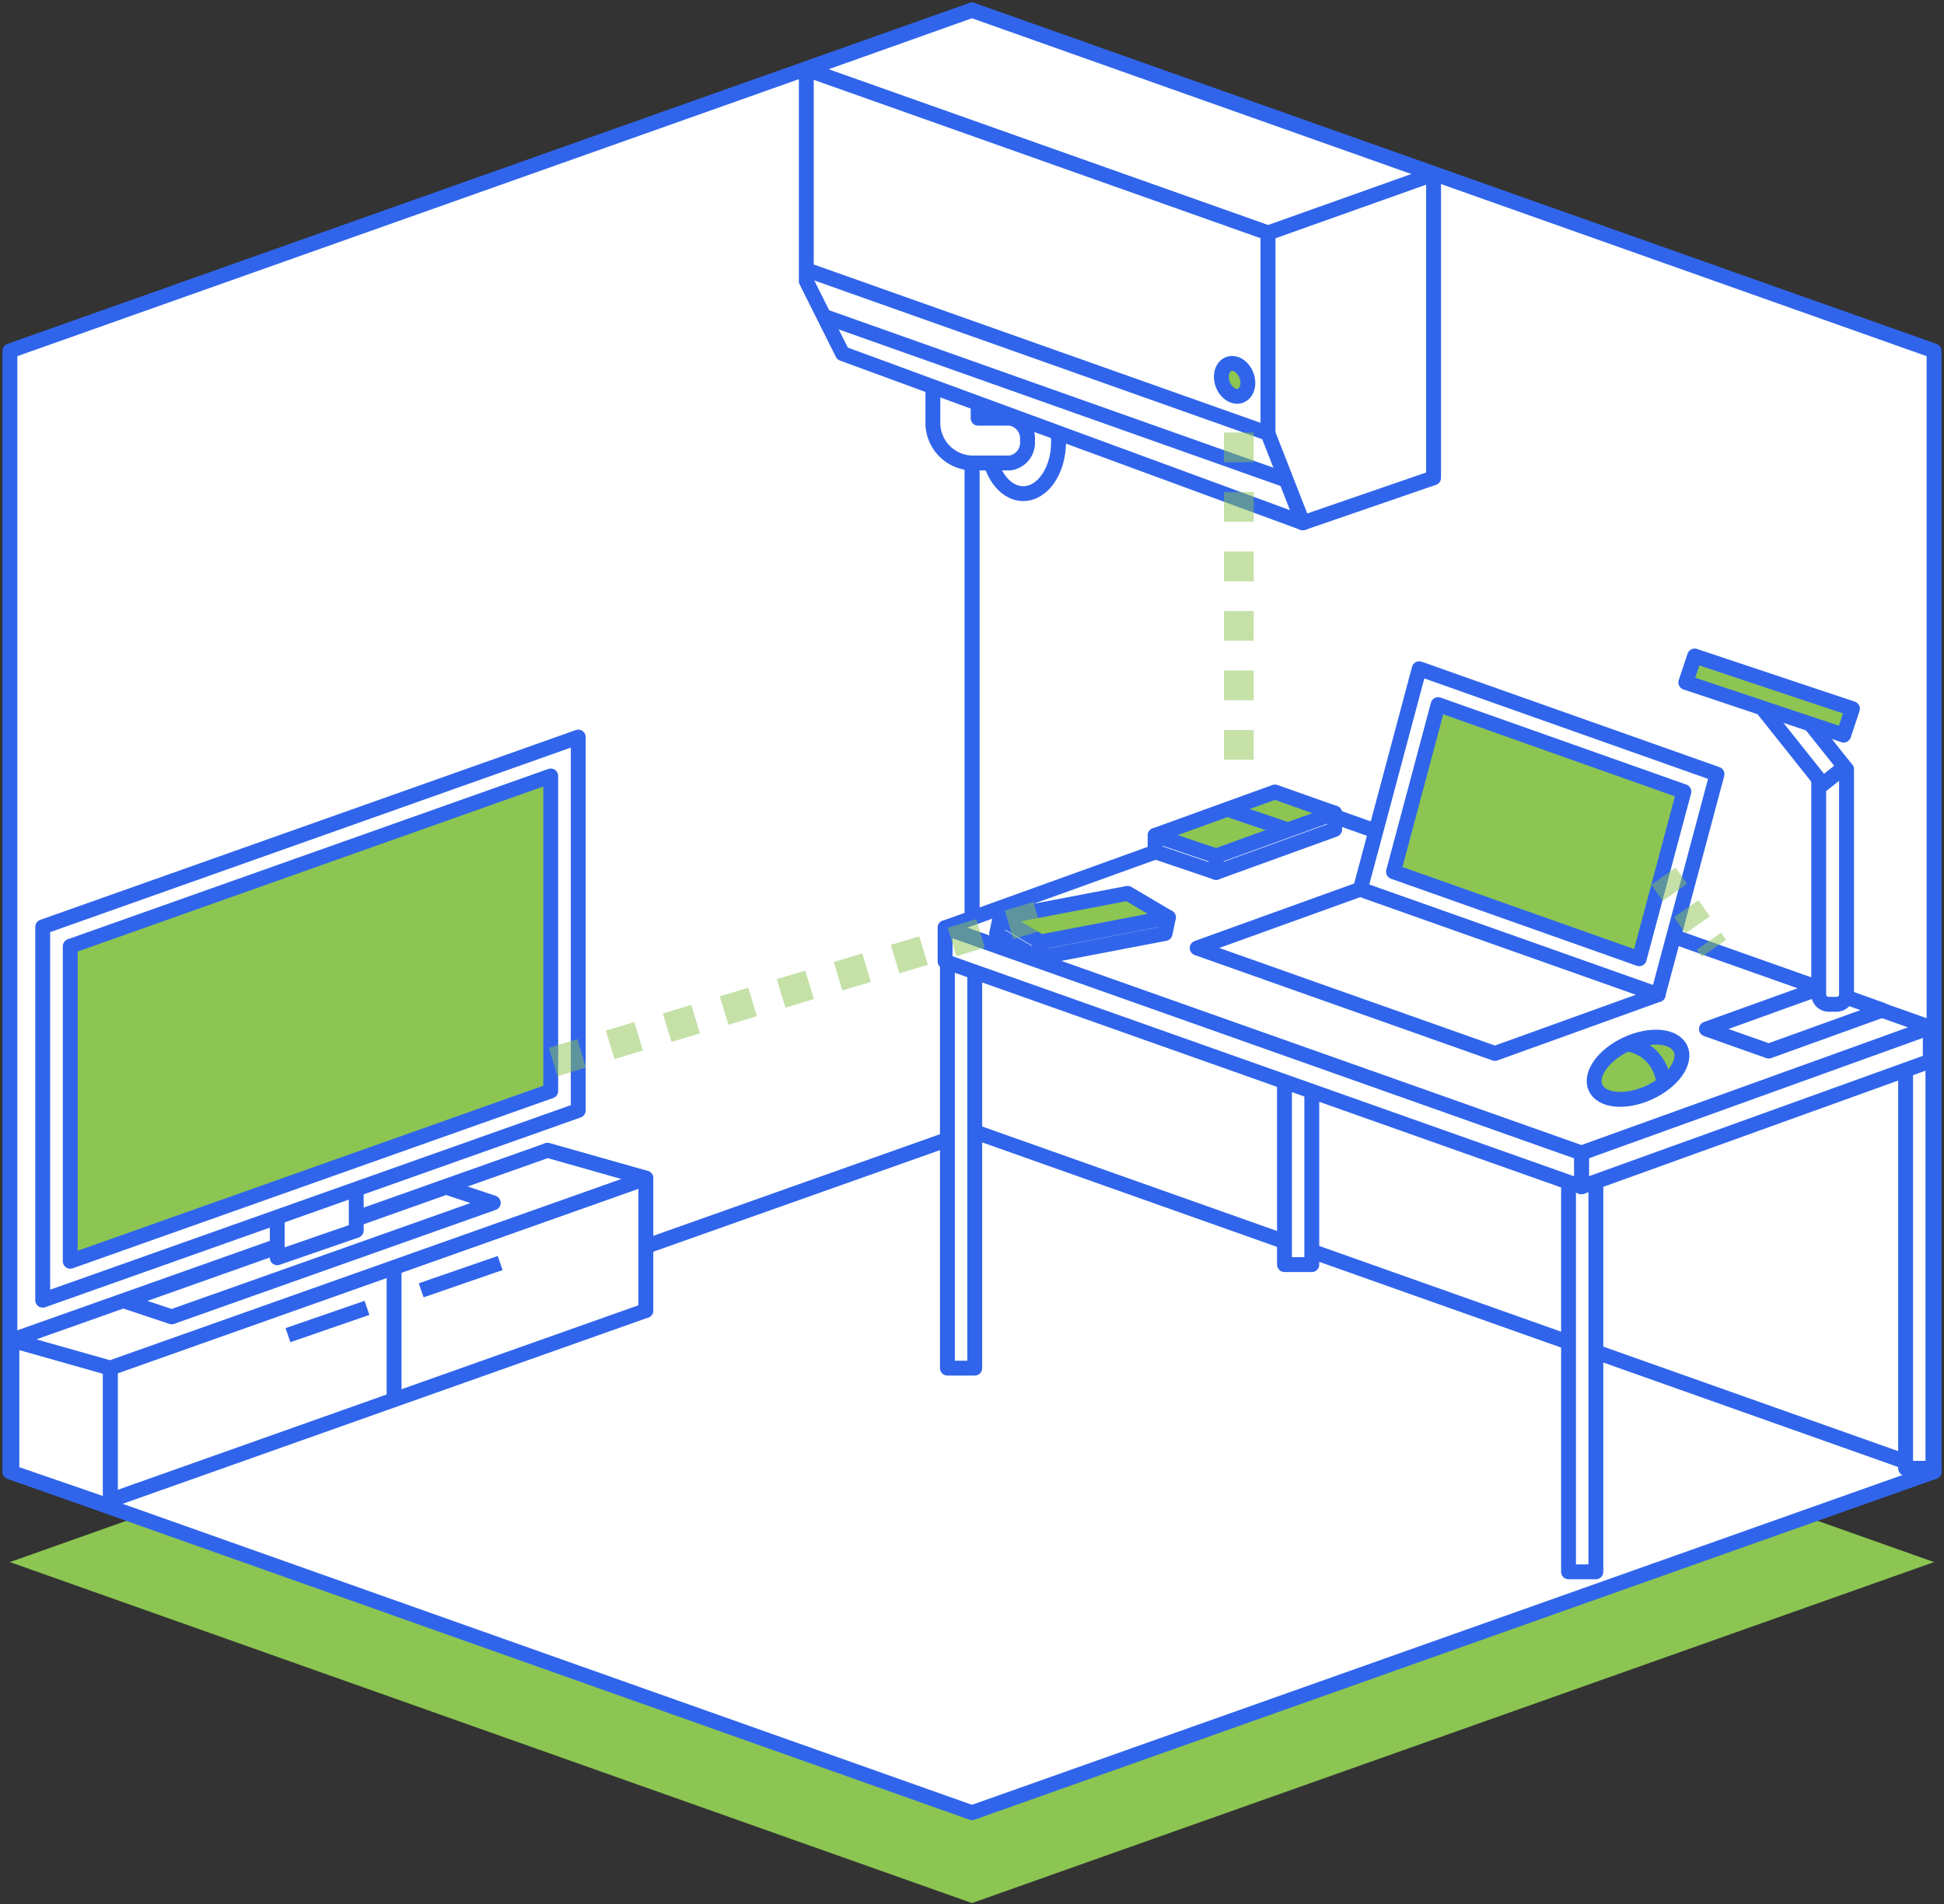 <svg xmlns="http://www.w3.org/2000/svg" xmlns:xlink="http://www.w3.org/1999/xlink" width="196" height="192" viewBox="0 0 196 192">
  <rect x="0" y="0" width="196" height="192" fill="#333333" stroke="none"/>
  <defs>
    <clipPath id="clip-path">
      <rect id="Rectangle_23752" data-name="Rectangle 23752" width="196" height="192" transform="translate(3712.018 2219.535)" fill="#fff" stroke="#707070" stroke-width="1"/>
    </clipPath>
  </defs>
  <g id="Group_10555" data-name="Group 10555" transform="translate(-3712.018 -2219.535)">
    <g id="Mask_Group_1176" data-name="Mask Group 1176" clip-path="url(#clip-path)">
      <g id="Group_11165" data-name="Group 11165">
        <path id="Path_44455" data-name="Path 44455" d="M3907.016,2342.413l-97,34.384-97-34.384,97-34.385Z" transform="translate(0 34.645)" fill="#8cc552"/>
        <path id="Path_44456" data-name="Path 44456" d="M3907.016,2336.4l-97,34.384-97-34.384,97-34.385Z" transform="translate(0 31.545)" fill="#fff" stroke="#3065eb" stroke-linejoin="round" stroke-width="1.5"/>
        <path id="Path_44457" data-name="Path 44457" d="M3879.943,2254.922l-97-34.385v113.025l97,34.385Z" transform="translate(27.072)" fill="#fff" stroke="#3065eb" stroke-linejoin="round" stroke-width="1.5"/>
        <path id="Path_44458" data-name="Path 44458" d="M3713.016,2254.922l97-34.385v113.025l-97,34.385Z" fill="#fff" stroke="#3065eb" stroke-linejoin="round" stroke-width="1.5"/>
        <g id="Group_10549" data-name="Group 10549" transform="translate(3713.22 2293.859)">
          <path id="Path_44459" data-name="Path 44459" d="M3762,2306.25l-9.913-2.81v13.346L3762,2319.6Z" transform="translate(-3698.093 -2261.764)" fill="#fff" stroke="#3065eb" stroke-linejoin="round" stroke-width="1.5"/>
          <path id="Path_44460" data-name="Path 44460" d="M3720.309,2337.952l54-19.14v-13.346l-54,19.14Z" transform="translate(-3710.396 -2260.98)" fill="#fff" stroke="#3065eb" stroke-linejoin="round" stroke-width="1.5"/>
          <path id="Path_44461" data-name="Path 44461" d="M3723.075,2320.049l-9.913-2.81v13.346l9.913,3.418Z" transform="translate(-3713.163 -2256.422)" fill="#fff" stroke="#3065eb" stroke-linejoin="round" stroke-width="1.5"/>
          <path id="Path_44462" data-name="Path 44462" d="M3713.163,2322.581l53.995-19.14,9.913,2.81-54,19.14Z" transform="translate(-3713.163 -2261.764)" fill="#fff" stroke="#3065eb" stroke-linejoin="round" stroke-width="1.5"/>
          <line id="Line_862" data-name="Line 862" y1="13.346" transform="translate(38.531 53.987)" fill="#fff" stroke="#3065eb" stroke-linejoin="round" stroke-width="1.5"/>
          <line id="Line_863" data-name="Line 863" x1="7.965" y2="2.752" transform="translate(27.834 57.562)" fill="#fff" stroke="#3065eb" stroke-linejoin="round" stroke-width="1.5"/>
          <line id="Line_864" data-name="Line 864" x1="7.965" y2="2.752" transform="translate(41.263 53.04)" fill="#fff" stroke="#3065eb" stroke-linejoin="round" stroke-width="1.5"/>
          <path id="Path_44463" data-name="Path 44463" d="M3753.769,2306.117l-32.421,11.492,4.757,1.585,32.42-11.492Z" transform="translate(-3709.993 -2260.728)" fill="#fff" stroke="#3065eb" stroke-linejoin="round" stroke-width="1.5"/>
          <path id="Path_44464" data-name="Path 44464" d="M3740.411,2311.891l-7.964,2.752v-12.156h7.964Z" transform="translate(-3705.697 -2262.133)" fill="#fff" stroke="#3065eb" stroke-linejoin="round" stroke-width="1.5"/>
          <path id="Path_44465" data-name="Path 44465" d="M3715.4,2330.188l53.995-19.14V2273.4l-53.995,19.14Z" transform="translate(-3712.296 -2273.396)" fill="#fff" stroke="#3065eb" stroke-linejoin="round" stroke-width="1.5"/>
          <path id="Path_44466" data-name="Path 44466" d="M3717.4,2293.4l48.447-17.174v31.765l-48.447,17.173Z" transform="translate(-3711.521 -2272.3)" fill="#8cc552" stroke="#3065eb" stroke-linejoin="round" stroke-width="1.5"/>
        </g>
        <g id="Group_10553" data-name="Group 10553" transform="translate(3807.306 2285.692)">
          <rect id="Rectangle_23423" data-name="Rectangle 23423" width="2.755" height="41.456" transform="translate(62.857 50.891)" fill="#fff" stroke="#3065eb" stroke-linejoin="round" stroke-width="1.5"/>
          <rect id="Rectangle_23424" data-name="Rectangle 23424" width="2.755" height="42.657" transform="translate(96.841 39.251)" fill="#fff" stroke="#3065eb" stroke-linejoin="round" stroke-width="1.5"/>
          <rect id="Rectangle_23425" data-name="Rectangle 23425" width="2.755" height="41.456" transform="translate(0.233 30.35)" fill="#fff" stroke="#3065eb" stroke-linejoin="round" stroke-width="1.5"/>
          <rect id="Rectangle_23426" data-name="Rectangle 23426" width="2.755" height="42.657" transform="translate(34.217 18.71)" fill="#fff" stroke="#3065eb" stroke-linejoin="round" stroke-width="1.5"/>
          <path id="Path_44467" data-name="Path 44467" d="M3845.151,2313.519l35.167-12.676-64.162-22.721L3780.99,2290.8Z" transform="translate(-3780.99 -2263.399)" fill="#fff" stroke="#3065eb" stroke-linejoin="round" stroke-width="1.5"/>
          <path id="Path_44468" data-name="Path 44468" d="M3862.41,2297.9v-3.4l-35.166,12.677v3.4Z" transform="translate(-3763.082 -2257.057)" fill="#fff" stroke="#3065eb" stroke-linejoin="round" stroke-width="1.5"/>
          <path id="Path_44469" data-name="Path 44469" d="M3845.151,2313.38v-3.4l-64.162-22.722v3.4Z" transform="translate(-3780.989 -2259.861)" fill="#fff" stroke="#3065eb" stroke-linejoin="round" stroke-width="1.5"/>
          <g id="Group_10552" data-name="Group 10552" transform="translate(5.193 0)">
            <path id="Path_44470" data-name="Path 44470" d="M3829.331,2301.02l16.453-5.931-30.021-10.631q-8.227,2.965-16.453,5.931Z" transform="translate(-3779.09 -2260.947)" fill="#fff" stroke="#3065eb" stroke-linejoin="round" stroke-width="1.5"/>
            <path id="Path_44471" data-name="Path 44471" d="M3854.057,2293.873l-6.232-2.24-11.5,4.145,6.278,2.224Z" transform="translate(-3764.759 -2258.168)" fill="#fff" stroke="#3065eb" stroke-linejoin="round" stroke-width="1.5"/>
            <path id="Path_44472" data-name="Path 44472" d="M3817.109,2268.43l30.022,10.631-5.94,22.232-30.021-10.631Z" transform="translate(-3774.498 -2267.151)" fill="#fff" stroke="#3065eb" stroke-linejoin="round" stroke-width="1.5"/>
            <path id="Path_44473" data-name="Path 44473" d="M3813.581,2287.892l4.5-16.854,24.775,8.774-4.5,16.853Z" transform="translate(-3773.565 -2266.142)" fill="#8cc552" stroke="#3065eb" stroke-linejoin="round" stroke-width="1.5"/>
            <ellipse id="Ellipse_325" data-name="Ellipse 325" cx="4.71" cy="2.692" rx="4.71" ry="2.692" transform="translate(59.27 41.087) rotate(-24.667)" fill="#8cc552" stroke="#3065eb" stroke-linejoin="round" stroke-width="1.5"/>
            <path id="Path_44474" data-name="Path 44474" d="M3830.547,2295.711a4.327,4.327,0,0,1,2.19.963,4.42,4.42,0,0,1,1.49,2.73" transform="translate(-3766.996 -2256.59)" fill="none" stroke="#3065eb" stroke-linejoin="round" stroke-width="1.5"/>
            <g id="Group_10550" data-name="Group 10550" transform="translate(15.981 13.709)">
              <path id="Path_44475" data-name="Path 44475" d="M3802.406,2283.851q5.976-2.164,11.949-4.33l-6.02-2.13q-6.04,2.186-12.081,4.376Q3799.331,2282.807,3802.406,2283.851Z" transform="translate(-3796.253 -2277.391)" fill="#8cc552" stroke="#3065eb" stroke-linejoin="round" stroke-width="1.5"/>
              <path id="Path_44476" data-name="Path 44476" d="M3802.406,2284.279v-1.649l-6.152-2.084v1.649Z" transform="translate(-3796.254 -2276.17)" fill="#fff" stroke="#3065eb" stroke-linejoin="round" stroke-width="1.5"/>
              <line id="Line_865" data-name="Line 865" x1="6.152" y1="2.084" transform="translate(7.245 1.734)" fill="#fff" stroke="#3065eb" stroke-linejoin="round" stroke-width="1.5"/>
              <path id="Path_44477" data-name="Path 44477" d="M3812.638,2278.927v1.649l-11.949,4.329v-1.649Z" transform="translate(-3794.536 -2276.796)" fill="#fff" stroke="#3065eb" stroke-linejoin="round" stroke-width="1.5"/>
            </g>
            <g id="Group_10551" data-name="Group 10551" transform="translate(0 23.929)">
              <path id="Path_44478" data-name="Path 44478" d="M3789.19,2288.968l-4.117-2.433-.339,1.614,4.117,2.433Z" transform="translate(-3784.733 -2284.071)" fill="#fff" stroke="#3065eb" stroke-linejoin="round" stroke-width="1.5"/>
              <path id="Path_44479" data-name="Path 44479" d="M3787.7,2290.59l12.869-2.463.339-1.615-12.869,2.463Z" transform="translate(-3783.584 -2284.08)" fill="#fff" stroke="#3065eb" stroke-linejoin="round" stroke-width="1.5"/>
              <path id="Path_44480" data-name="Path 44480" d="M3784.978,2287.222l12.869-2.463,4.117,2.433-12.869,2.463Z" transform="translate(-3784.638 -2284.759)" fill="#8cc552" stroke="#3065eb" stroke-linejoin="round" stroke-width="1.5"/>
            </g>
            <path id="Rectangle_23427" data-name="Rectangle 23427" d="M0,0H2.806a0,0,0,0,1,0,0V22.7A1.011,1.011,0,0,1,1.795,23.71H1.011A1.011,1.011,0,0,1,0,22.7V0A0,0,0,0,1,0,0Z" transform="translate(82.886 11.408)" fill="#fff" stroke="#3065eb" stroke-linejoin="round" stroke-width="1.5"/>
            <rect id="Rectangle_23428" data-name="Rectangle 23428" width="2.806" height="10.597" transform="matrix(-0.782, 0.623, -0.623, -0.782, 85.497, 11.18)" fill="#fff" stroke="#3065eb" stroke-linejoin="round" stroke-width="1.5"/>
            <rect id="Rectangle_23429" data-name="Rectangle 23429" width="2.806" height="16.766" transform="matrix(-0.317, 0.949, -0.949, -0.317, 86.289, 5.31)" fill="#8cc552" stroke="#3065eb" stroke-linejoin="round" stroke-width="1.5"/>
          </g>
        </g>
        <g id="Group_10554" data-name="Group 10554" transform="translate(3793.311 2220.582)">
          <ellipse id="Ellipse_326" data-name="Ellipse 326" cx="3.558" cy="5.191" rx="3.558" ry="5.191" transform="translate(18.316 38.349)" fill="#fff" stroke="#3065eb" stroke-linejoin="round" stroke-width="1.5"/>
          <path id="Path_44481" data-name="Path 44481" d="M3784.666,2252.371v-7.715H3780.1v8.181a4.05,4.05,0,0,0,4.05,4.051h3.708a2.062,2.062,0,0,0,1.777-2.259h0a2.062,2.062,0,0,0-1.777-2.258Z" transform="translate(-3767.339 -2211.246)" fill="#fff" stroke="#3065eb" stroke-linejoin="round" stroke-width="1.5"/>
          <path id="Path_44482" data-name="Path 44482" d="M3804.455,2238.407l16.7-5.942V2263.1l-13.179,4.542-3.524-8.33Z" transform="translate(-3757.911 -2215.966)" fill="#fff" stroke="#3065eb" stroke-linejoin="round" stroke-width="1.5"/>
          <path id="Path_44483" data-name="Path 44483" d="M3770.9,2226.514l16.7-5.943,46.544,16.5-16.7,5.943Z" transform="translate(-3770.901 -2220.571)" fill="#fff" stroke="#3065eb" stroke-linejoin="round" stroke-width="1.5"/>
          <path id="Path_44484" data-name="Path 44484" d="M3774.552,2253.518l46.418,17.07-3.525-9.023v-20.211l-46.545-16.5v21.359Z" transform="translate(-3770.9 -2218.912)" fill="#fff" stroke="#3065eb" stroke-linejoin="round" stroke-width="1.5"/>
          <line id="Line_866" data-name="Line 866" x1="46.544" y1="16.499" transform="translate(0 26.154)" fill="#fff" stroke="#3065eb" stroke-linejoin="round" stroke-width="1.5"/>
          <line id="Line_867" data-name="Line 867" x1="46.544" y1="16.499" transform="translate(1.537 30.763)" fill="#fff" stroke="#3065eb" stroke-linejoin="round" stroke-width="1.5"/>
          <ellipse id="Ellipse_327" data-name="Ellipse 327" cx="1.275" cy="1.706" rx="1.275" ry="1.706" transform="translate(41.398 36.1) rotate(-20.258)" fill="#8cc552" stroke="#3065eb" stroke-linejoin="round" stroke-width="1.5"/>
        </g>
        <path id="Path_44692" data-name="Path 44692" d="M-15499.726-21651.23l50.352-15.15" transform="translate(19267.514 23977.855)" fill="none" stroke="#8cc552" stroke-width="3" stroke-dasharray="3" opacity="0.5"/>
        <path id="Path_44693" data-name="Path 44693" d="M-15438.592-21698.705v34.652" transform="translate(19275.514 23961.855)" fill="none" stroke="#8cc552" stroke-width="3" stroke-dasharray="3" opacity="0.5"/>
        <path id="Path_44694" data-name="Path 44694" d="M-15454.2-21718.662l1.074,8.818" transform="matrix(0.883, -0.469, 0.469, 0.883, 27711.85, 14237.444)" fill="none" stroke="#8cc552" stroke-width="3" stroke-dasharray="2" opacity="0.5"/>
      </g>
    </g>
  </g>
</svg>

